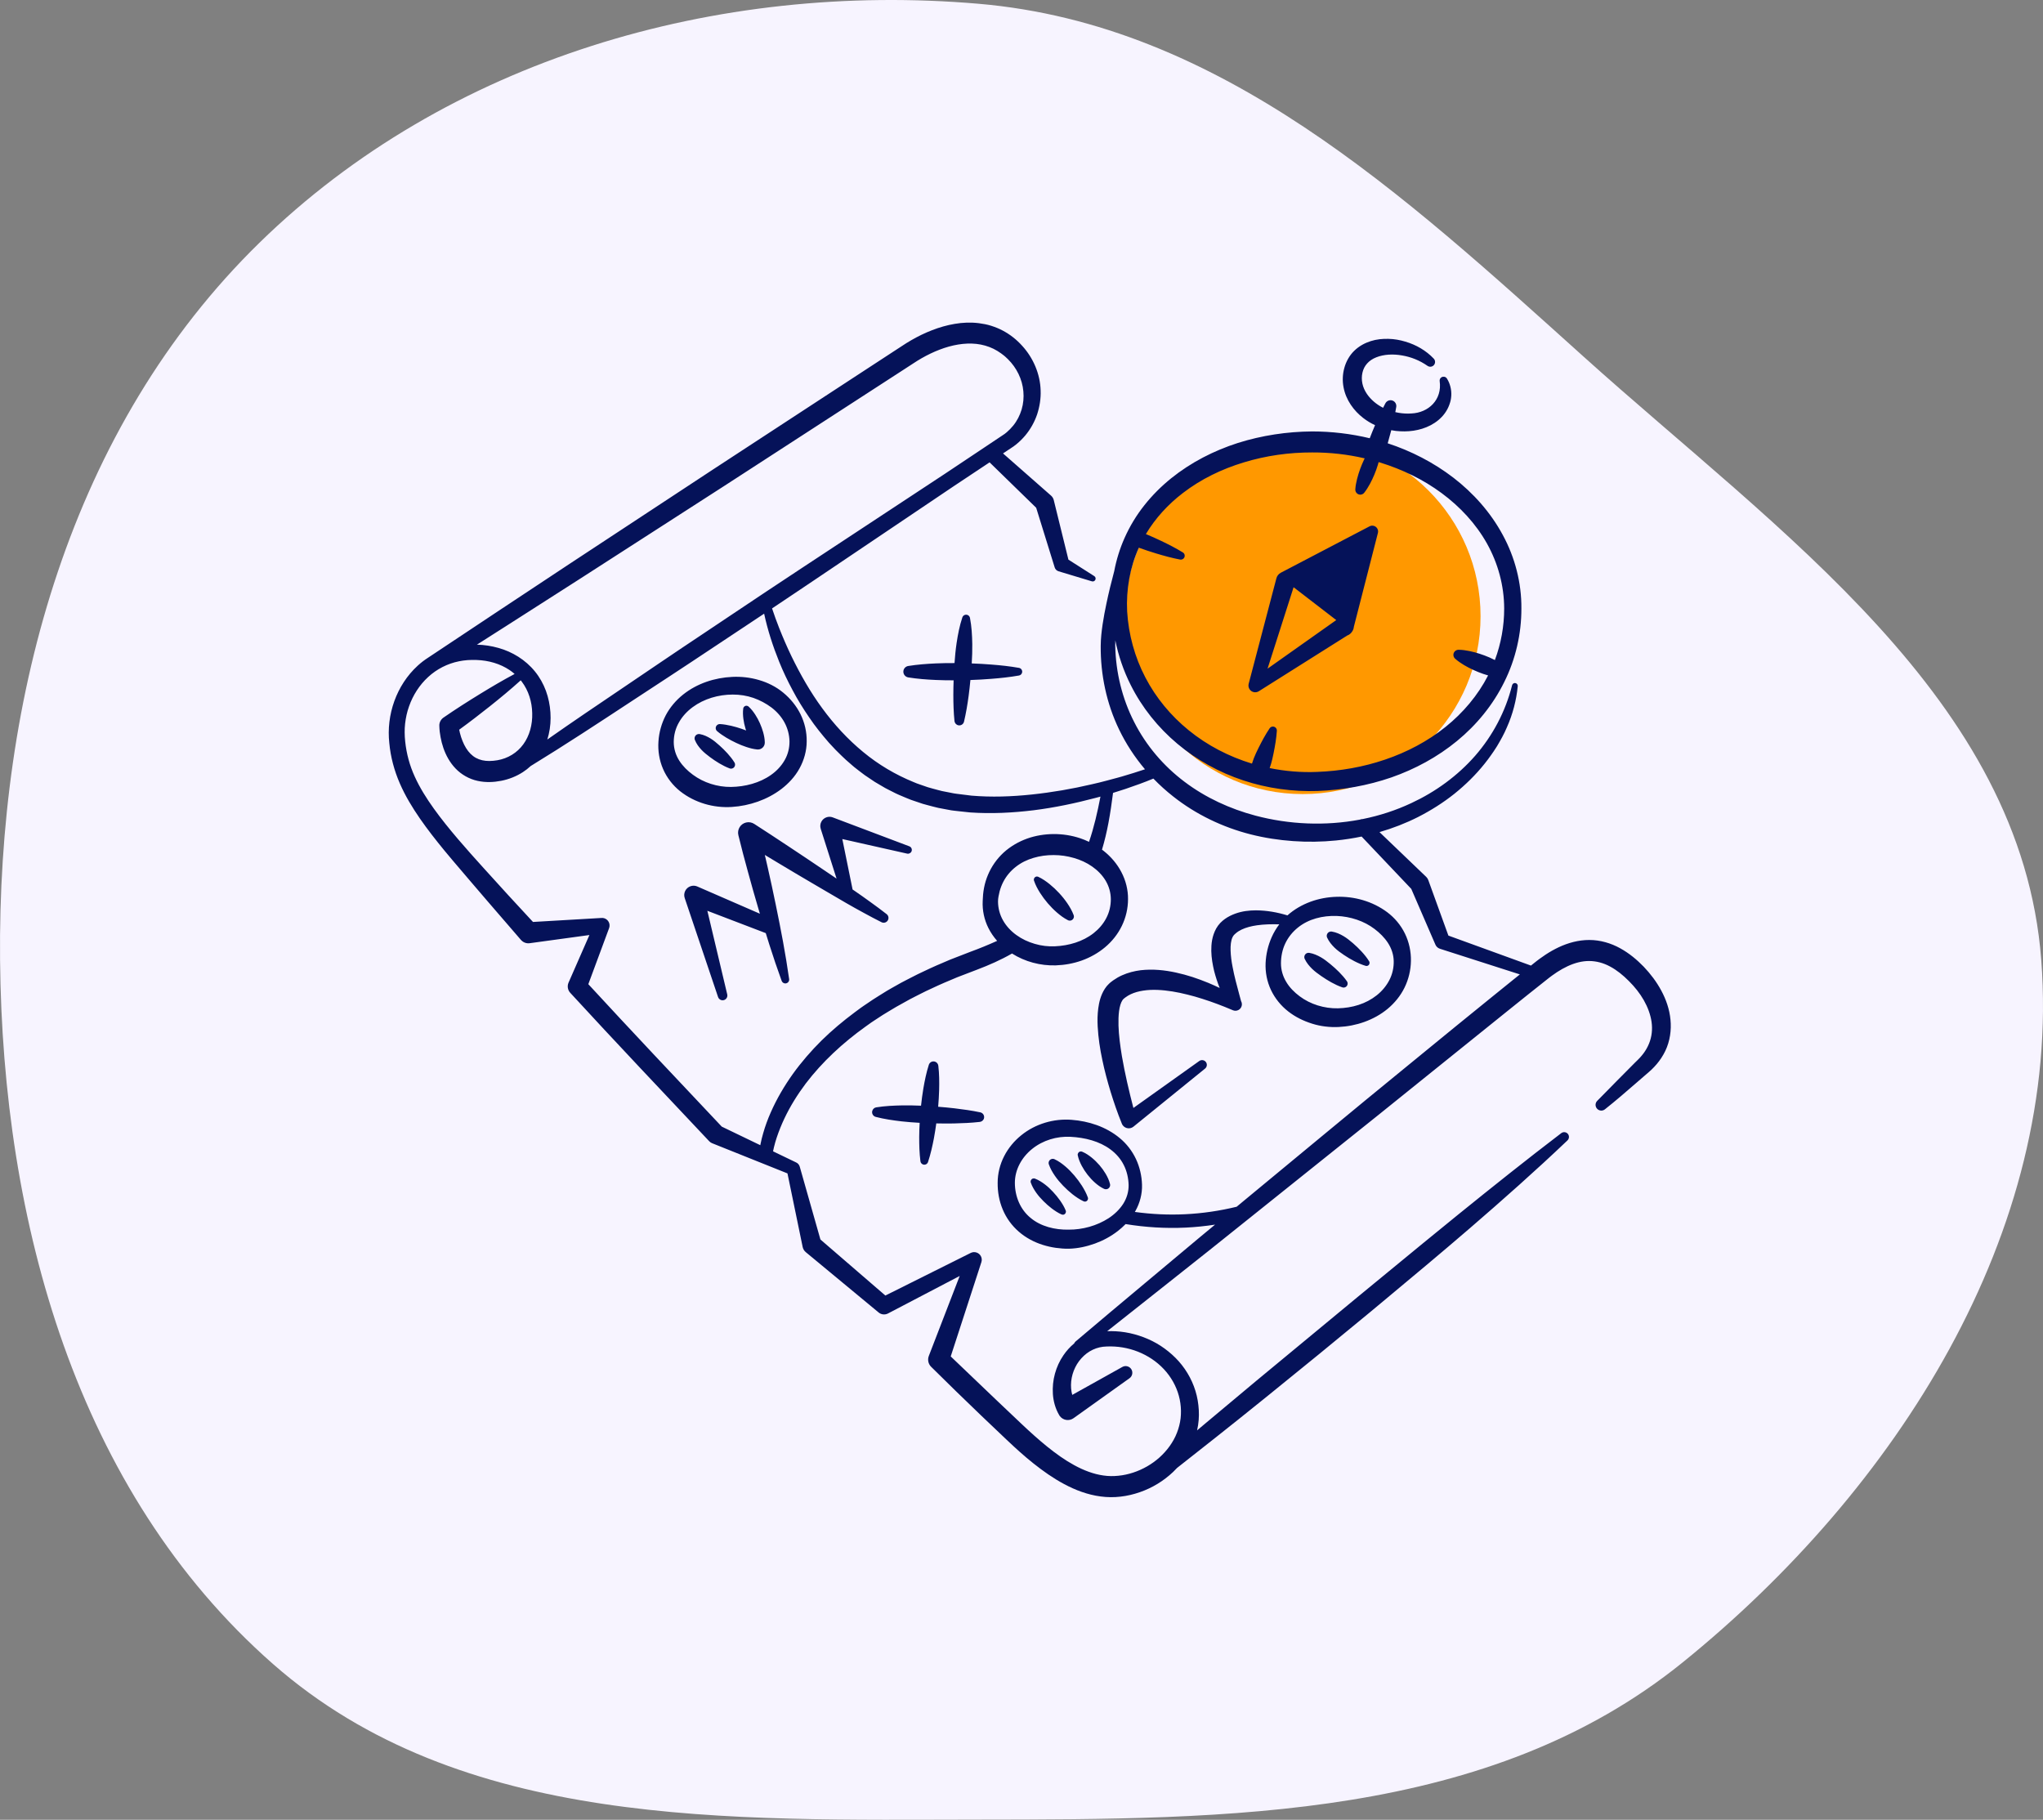 <svg width="247" height="220" viewBox="0 0 247 220" fill="none" xmlns="http://www.w3.org/2000/svg">
<rect x="0" y="0" width="247" height="220" fill="#808080" stroke="none"/>
<path fill-rule="evenodd" clip-rule="evenodd" d="M118.317 0.456C147.566 2.972 169.655 23.498 191.453 43.114C215.05 64.348 244.39 84.456 246.79 116.065C249.29 148.988 229.15 180.176 203.439 200.972C179.961 219.962 148.544 219.945 118.317 219.979C88.039 220.013 55.725 221.122 33.002 201.164C9.213 180.269 0.307 147.68 0.008 116.065C-0.295 84.119 8.494 51.699 31.373 29.342C54.057 7.176 86.679 -2.266 118.317 0.456Z" fill="#F7F4FF"/>
<circle cx="157.5" cy="74.5" r="21.5" fill="#FF9800"/>
<path fill-rule="evenodd" clip-rule="evenodd" d="M135.794 145.539C135.353 146.222 134.739 146.811 134.031 147.275C132.608 148.193 130.868 148.669 129.207 148.657C127.532 148.694 125.817 148.26 124.607 147.242C123.373 146.245 122.705 144.671 122.698 143.007C122.698 142.22 122.897 141.438 123.269 140.732C123.636 140.023 124.168 139.393 124.805 138.883C126.083 137.86 127.763 137.346 129.429 137.434C131.167 137.524 132.92 137.962 134.265 138.966C134.933 139.465 135.492 140.097 135.862 140.84C136.238 141.572 136.43 142.43 136.451 143.261C136.464 144.064 136.231 144.851 135.794 145.539ZM171.825 127.493L171.825 127.494C171.298 127.925 170.771 128.356 170.244 128.787L165.191 132.925L160.154 137.084L150.087 145.411L149.511 145.889C147.47 146.384 145.385 146.695 143.287 146.794C141.257 146.893 139.218 146.794 137.204 146.517L137.213 146.501L137.219 146.492C137.236 146.462 137.254 146.434 137.271 146.404C137.809 145.451 138.107 144.329 138.07 143.223C138.052 142.674 137.987 142.166 137.864 141.64C137.742 141.123 137.571 140.609 137.34 140.121C136.88 139.145 136.201 138.263 135.369 137.581C134.542 136.893 133.592 136.378 132.606 136.02C131.614 135.663 130.591 135.459 129.556 135.379C127.412 135.21 125.182 135.861 123.481 137.239C122.629 137.922 121.908 138.785 121.402 139.775C120.894 140.763 120.614 141.885 120.618 143.006C120.607 144.082 120.794 145.185 121.228 146.212C121.654 147.242 122.333 148.181 123.183 148.91C124.029 149.644 125.032 150.173 126.069 150.498C126.587 150.662 127.116 150.78 127.645 150.856C128.174 150.929 128.703 150.973 129.249 150.962C130.328 150.934 131.379 150.696 132.372 150.341C133.368 149.981 134.308 149.473 135.15 148.82C135.478 148.564 135.793 148.285 136.087 147.984C138.489 148.377 140.932 148.527 143.364 148.409C144.549 148.353 145.73 148.23 146.903 148.05L145.057 149.579L140.048 153.771C139.532 154.203 139.016 154.634 138.5 155.066L138.499 155.067L138.498 155.067L138.497 155.068L138.497 155.069L138.496 155.069L138.495 155.07L138.494 155.07L138.494 155.071L138.493 155.072L138.492 155.072L138.492 155.073L138.491 155.074L138.49 155.074C135.67 157.434 132.849 159.794 130.045 162.174C129.966 162.241 129.908 162.324 129.867 162.414C129.365 162.83 128.927 163.315 128.565 163.852C128.103 164.523 127.76 165.278 127.543 166.069C127.324 166.863 127.24 167.694 127.294 168.534C127.352 169.379 127.583 170.279 128.059 171.082C128.065 171.095 128.073 171.107 128.081 171.119L128.094 171.139L128.113 171.168L128.113 171.168L128.114 171.169L128.116 171.172C128.502 171.712 129.253 171.837 129.794 171.451L129.796 171.449L136.561 166.619C136.892 166.383 137 165.931 136.797 165.566C136.58 165.176 136.085 165.038 135.695 165.255L129.636 168.635C129.604 168.52 129.575 168.403 129.553 168.28C129.452 167.722 129.463 167.129 129.574 166.556C129.685 165.982 129.907 165.423 130.209 164.918C130.519 164.417 130.921 163.971 131.383 163.619C131.848 163.267 132.381 163.018 132.936 162.889C133.218 162.824 133.479 162.792 133.816 162.783C134.137 162.767 134.459 162.774 134.778 162.792C136.055 162.868 137.317 163.217 138.444 163.808C139.574 164.399 140.568 165.232 141.307 166.24C142.049 167.247 142.538 168.417 142.707 169.635C142.795 170.245 142.804 170.861 142.737 171.463C142.666 172.065 142.513 172.656 142.291 173.222C141.85 174.355 141.102 175.366 140.189 176.192C139.269 177.016 138.169 177.646 137 178.029C136.416 178.22 135.815 178.352 135.207 178.41C134.602 178.472 134.013 178.468 133.412 178.38C132.213 178.216 131.023 177.757 129.886 177.138C128.747 176.52 127.656 175.737 126.605 174.888C125.554 174.036 124.535 173.118 123.525 172.162L120.468 169.264L114.943 163.985L118.643 152.607L118.652 152.58C118.724 152.353 118.71 152.102 118.595 151.876C118.361 151.423 117.807 151.243 117.352 151.476L107.041 156.623L99.189 149.847L96.698 141.072L96.686 141.031C96.621 140.812 96.464 140.622 96.238 140.525L93.462 139.188C93.496 139.022 93.53 138.855 93.572 138.688C93.666 138.293 93.782 137.901 93.909 137.513C94.17 136.738 94.477 135.972 94.831 135.226C95.536 133.733 96.418 132.321 97.414 130.994C99.431 128.349 101.915 126.064 104.639 124.114C104.755 124.033 104.87 123.95 104.984 123.867L104.985 123.867L104.985 123.867L104.985 123.867C105.21 123.704 105.434 123.542 105.67 123.394L106.723 122.706C106.94 122.567 107.162 122.436 107.383 122.304L107.384 122.304L107.384 122.304L107.384 122.303L107.384 122.303L107.384 122.303L107.385 122.303L107.385 122.303C107.524 122.22 107.664 122.137 107.802 122.053L108.343 121.73C108.444 121.671 108.546 121.615 108.649 121.559C108.7 121.531 108.75 121.504 108.801 121.476C108.832 121.458 108.864 121.441 108.895 121.423L109.999 120.809C110.253 120.673 110.511 120.543 110.767 120.413L110.768 120.413L110.768 120.413C110.887 120.353 111.006 120.293 111.125 120.232C111.659 119.949 112.209 119.696 112.759 119.443L112.759 119.442L112.759 119.442L112.759 119.442L112.76 119.442L112.76 119.442L112.76 119.442L112.761 119.442L112.761 119.441L112.761 119.441L112.761 119.441L112.762 119.441L112.762 119.441L112.762 119.441C112.978 119.341 113.194 119.242 113.41 119.14C113.904 118.913 114.406 118.703 114.909 118.493L114.909 118.492C115.187 118.376 115.465 118.26 115.741 118.141L118.121 117.229C119.567 116.681 120.999 116.053 122.354 115.275C123.923 116.269 125.779 116.761 127.636 116.708C128.703 116.671 129.761 116.484 130.778 116.124C131.792 115.761 132.756 115.226 133.597 114.522C134.438 113.82 135.147 112.936 135.633 111.93C136.122 110.929 136.379 109.807 136.379 108.702C136.393 107.575 136.104 106.435 135.577 105.436C135.059 104.434 134.316 103.573 133.456 102.888C133.383 102.83 133.307 102.774 133.232 102.719C133.554 101.651 133.806 100.571 134.01 99.493C134.24 98.278 134.412 97.064 134.568 95.856C134.945 95.74 135.32 95.619 135.695 95.498L135.695 95.498C135.826 95.455 135.957 95.413 136.088 95.371C137.217 94.989 138.328 94.591 139.445 94.127C140.193 94.902 140.994 95.625 141.841 96.289C144.59 98.463 147.816 100.008 151.192 100.868C152.88 101.298 154.607 101.561 156.335 101.683C158.063 101.806 159.798 101.782 161.524 101.609C162.562 101.505 163.596 101.346 164.619 101.134L170.624 107.461L173.527 114.166L173.548 114.213C173.647 114.437 173.837 114.619 174.089 114.7L183.753 117.8C183.473 118.025 183.193 118.251 182.913 118.475L180.371 120.53C177.512 122.839 174.669 125.166 171.825 127.493L171.825 127.493ZM122.876 113.036C122.213 112.558 121.652 111.956 121.264 111.263C120.873 110.574 120.666 109.793 120.661 108.99C120.654 108.799 120.686 108.594 120.717 108.396L120.721 108.374C120.756 108.169 120.8 107.965 120.853 107.765C120.961 107.366 121.107 106.982 121.291 106.622C121.661 105.9 122.188 105.279 122.817 104.792C123.443 104.298 124.175 103.938 124.954 103.712C125.732 103.479 126.557 103.368 127.391 103.373C128.219 103.373 129.043 103.493 129.833 103.723C130.624 103.95 131.384 104.294 132.045 104.76C132.708 105.224 133.278 105.805 133.678 106.479C134.078 107.155 134.293 107.919 134.3 108.702C134.302 109.505 134.119 110.292 133.748 110.996C133.383 111.702 132.846 112.32 132.207 112.821C130.919 113.828 129.235 114.329 127.551 114.402C126.728 114.442 125.892 114.342 125.097 114.105C124.3 113.874 123.537 113.519 122.876 113.036ZM78.997 127.431C76.362 124.622 73.731 121.81 71.129 118.982L73.627 112.242L73.644 112.198C73.69 112.069 73.709 111.926 73.692 111.78C73.635 111.28 73.182 110.92 72.68 110.978L64.439 111.459C62.427 109.307 60.446 107.127 58.471 104.944C57.413 103.775 56.361 102.602 55.351 101.418C54.342 100.23 53.362 99.025 52.466 97.778C51.571 96.532 50.758 95.244 50.146 93.892C49.526 92.539 49.143 91.118 48.988 89.641C48.953 89.264 48.921 88.914 48.924 88.556C48.916 88.198 48.94 87.841 48.977 87.485C49.06 86.774 49.21 86.068 49.453 85.394C49.926 84.042 50.721 82.802 51.765 81.847C52.805 80.887 54.097 80.227 55.485 79.948C55.591 79.922 55.698 79.906 55.804 79.891C55.873 79.88 55.942 79.87 56.01 79.858C56.188 79.837 56.364 79.818 56.541 79.802C56.904 79.784 57.265 79.77 57.625 79.788C58.346 79.814 59.055 79.924 59.73 80.128C60.404 80.33 61.042 80.626 61.613 81.009C61.828 81.148 62.026 81.31 62.217 81.478C60.817 82.222 59.457 83.025 58.113 83.848C56.587 84.785 55.076 85.743 53.607 86.76C53.3 86.978 53.099 87.344 53.115 87.746V87.75C53.119 87.908 53.124 88.002 53.133 88.122C53.14 88.235 53.152 88.348 53.163 88.459C53.191 88.681 53.223 88.902 53.265 89.121C53.346 89.56 53.457 89.999 53.607 90.432C53.907 91.295 54.365 92.161 55.069 92.899C55.767 93.638 56.736 94.187 57.731 94.4C58.226 94.51 58.725 94.554 59.203 94.545C59.686 94.538 60.139 94.481 60.601 94.393C61.518 94.215 62.419 93.862 63.221 93.343C63.556 93.126 63.869 92.879 64.16 92.609C68.311 90.067 72.376 87.394 76.442 84.721C77.925 83.746 79.409 82.77 80.897 81.801C82.754 80.587 84.601 79.359 86.448 78.13L86.449 78.13C87.476 77.447 88.503 76.764 89.531 76.084L92.385 74.189C92.812 76.179 93.436 78.104 94.198 79.991C94.674 81.173 95.226 82.327 95.832 83.455C96.428 84.589 97.109 85.678 97.838 86.74C98.556 87.806 99.367 88.812 100.217 89.788C100.268 89.843 100.319 89.897 100.369 89.951L100.51 90.103L100.51 90.103L100.51 90.103L100.51 90.103L100.51 90.103L100.51 90.103L100.51 90.103L100.51 90.103L100.51 90.103L100.51 90.103L100.51 90.103L100.51 90.103L100.51 90.103L100.51 90.103C100.853 90.474 101.196 90.844 101.566 91.189C101.648 91.267 101.728 91.346 101.808 91.424L101.808 91.424C101.96 91.573 102.111 91.722 102.271 91.861L103.006 92.503C103.193 92.673 103.395 92.829 103.596 92.984C103.653 93.028 103.709 93.072 103.766 93.116C103.834 93.168 103.901 93.22 103.968 93.272L103.968 93.273L103.969 93.273C104.159 93.42 104.349 93.567 104.545 93.707L105.356 94.254L105.763 94.527L106.185 94.776L107.031 95.272C107.208 95.368 107.388 95.458 107.569 95.548C107.681 95.604 107.793 95.66 107.904 95.717C108.396 95.981 108.912 96.194 109.427 96.407C109.516 96.444 109.606 96.481 109.695 96.518C109.972 96.643 110.26 96.739 110.548 96.835L110.615 96.857L111.544 97.172C111.748 97.235 111.955 97.288 112.162 97.342C112.271 97.37 112.38 97.398 112.488 97.428C112.604 97.456 112.72 97.488 112.836 97.519C113.036 97.573 113.236 97.627 113.438 97.668L114.399 97.85C114.498 97.867 114.596 97.886 114.695 97.905C114.917 97.949 115.139 97.992 115.363 98.009C115.524 98.027 115.685 98.045 115.846 98.064C116.33 98.118 116.813 98.173 117.296 98.219C119.877 98.397 122.447 98.263 124.979 97.954C127.511 97.635 130.002 97.111 132.451 96.463L133.046 96.305C132.686 98.178 132.267 100.02 131.663 101.774C131.313 101.607 130.954 101.46 130.587 101.337C129.554 100.993 128.468 100.829 127.384 100.832C126.308 100.841 125.219 101.012 124.182 101.379C123.149 101.753 122.167 102.316 121.342 103.068C120.52 103.823 119.868 104.758 119.443 105.773C119.228 106.281 119.071 106.807 118.97 107.338C118.918 107.606 118.882 107.871 118.856 108.139C118.841 108.3 118.833 108.461 118.825 108.624L118.825 108.624C118.82 108.731 118.815 108.839 118.808 108.949C118.754 110.052 118.995 111.19 119.496 112.187C119.78 112.756 120.14 113.276 120.553 113.746C119.493 114.222 118.417 114.668 117.318 115.067C116.513 115.372 115.688 115.695 114.878 116.013C114.589 116.139 114.299 116.262 114.009 116.385L114.007 116.386L114.006 116.387L114.006 116.387C113.491 116.605 112.975 116.824 112.468 117.061C112.253 117.164 112.038 117.264 111.823 117.365L111.821 117.366L111.821 117.366L111.821 117.366C111.242 117.637 110.665 117.908 110.099 118.211C109.946 118.291 109.792 118.37 109.638 118.449L109.636 118.45L109.636 118.45L109.636 118.45L109.636 118.45L109.636 118.45L109.636 118.45L109.636 118.45L109.636 118.45L109.635 118.45L109.635 118.45L109.635 118.45L109.635 118.45C109.4 118.571 109.164 118.692 108.93 118.818L107.779 119.466C107.394 119.678 107.019 119.909 106.648 120.145C106.515 120.228 106.381 120.311 106.248 120.393L106.247 120.394L106.247 120.394C106.007 120.542 105.765 120.691 105.529 120.849L104.434 121.589C104.193 121.748 103.961 121.921 103.729 122.094L103.729 122.094L103.729 122.094L103.729 122.094L103.729 122.094L103.729 122.094L103.729 122.094L103.729 122.094L103.729 122.094L103.729 122.094L103.729 122.094L103.729 122.094L103.729 122.094L103.728 122.094C103.607 122.185 103.485 122.276 103.362 122.365C101.946 123.419 100.584 124.555 99.318 125.799C98.059 127.05 96.89 128.397 95.85 129.842C94.817 131.294 93.907 132.84 93.186 134.479C92.821 135.296 92.514 136.141 92.267 137.009C92.142 137.442 92.031 137.881 91.943 138.329C91.939 138.349 91.936 138.37 91.932 138.391L91.931 138.395C91.928 138.412 91.926 138.43 91.922 138.447L87.26 136.201L78.997 127.431ZM62.954 82.247C62.97 82.267 62.987 82.287 63.004 82.307L63.004 82.307C63.032 82.341 63.06 82.375 63.086 82.41C63.902 83.493 64.32 84.841 64.346 86.223C64.385 87.605 64.02 88.953 63.269 89.981C62.523 91.01 61.402 91.693 60.134 91.91C59.819 91.965 59.484 91.995 59.177 92C58.867 92.004 58.574 91.972 58.299 91.91C57.749 91.783 57.285 91.529 56.887 91.13C56.488 90.733 56.162 90.188 55.917 89.577C55.794 89.269 55.688 88.949 55.605 88.616C55.572 88.484 55.544 88.35 55.518 88.216C56.77 87.308 57.996 86.362 59.209 85.399C60.483 84.385 61.74 83.347 62.954 82.247ZM61.467 75.509L70.187 69.931L87.597 58.724L104.972 47.463L109.316 44.648L110.4 43.944C110.746 43.711 111.081 43.508 111.433 43.304C112.13 42.907 112.853 42.557 113.59 42.275C115.062 41.707 116.613 41.419 118.055 41.576C118.773 41.657 119.464 41.853 120.104 42.162C120.423 42.321 120.732 42.504 121.026 42.718C121.124 42.782 121.216 42.857 121.308 42.932L121.309 42.932L121.309 42.932C121.359 42.973 121.409 43.014 121.46 43.053C121.5 43.089 121.54 43.125 121.581 43.161L121.581 43.161L121.581 43.161L121.581 43.161L121.581 43.161C121.678 43.246 121.775 43.333 121.864 43.427C122.907 44.459 123.597 45.841 123.725 47.313C123.794 48.047 123.725 48.795 123.516 49.506C123.302 50.212 122.962 50.886 122.491 51.461C122.257 51.749 121.996 52.015 121.712 52.259L121.506 52.423L121.455 52.465L121.388 52.508L121.254 52.599L120.716 52.958L118.565 54.394L114.26 57.265L96.975 68.65L92.662 71.505L88.36 74.378C87.283 75.101 86.204 75.821 85.125 76.541C83.335 77.735 81.545 78.929 79.764 80.139C78.286 81.146 76.804 82.146 75.322 83.146L75.322 83.147L75.321 83.147L75.321 83.147L75.321 83.147L75.321 83.147L75.32 83.147L75.32 83.148L75.319 83.148L75.318 83.149L75.317 83.15L75.316 83.15L75.315 83.151L75.314 83.151C72.254 85.217 69.194 87.282 66.171 89.404C66.233 89.206 66.289 89.007 66.335 88.807C66.546 87.917 66.606 87.009 66.546 86.125C66.488 85.242 66.31 84.358 66.001 83.513C65.689 82.671 65.243 81.872 64.672 81.173C63.533 79.767 61.934 78.793 60.252 78.329C59.411 78.092 58.547 77.96 57.69 77.937C57.684 77.937 57.679 77.937 57.674 77.937H57.674L57.665 77.937L57.659 77.937L61.467 75.509ZM143.01 59.605C145.194 57.923 147.73 56.697 150.392 55.896C153.054 55.084 155.85 54.691 158.645 54.698C160.781 54.689 162.917 54.929 164.993 55.414C164.978 55.445 164.962 55.475 164.946 55.506L164.928 55.543C164.748 55.919 164.586 56.304 164.443 56.697C164.299 57.087 164.177 57.486 164.073 57.895C163.974 58.303 163.886 58.719 163.858 59.155C163.846 59.344 163.923 59.54 164.082 59.667C164.341 59.877 164.722 59.836 164.932 59.575C165.205 59.233 165.422 58.871 165.626 58.502C165.827 58.132 166.004 57.754 166.164 57.369C166.324 56.983 166.467 56.591 166.587 56.189C166.618 56.082 166.648 55.974 166.677 55.866C166.709 55.876 166.741 55.885 166.773 55.894C166.807 55.903 166.842 55.913 166.876 55.924C169.531 56.743 172.07 57.968 174.295 59.616C176.517 61.257 178.438 63.318 179.777 65.712C181.115 68.103 181.848 70.814 181.857 73.556C181.859 75.688 181.476 77.807 180.733 79.796C180.52 79.684 180.303 79.583 180.085 79.486C179.694 79.317 179.295 79.169 178.89 79.037C178.484 78.906 178.072 78.793 177.65 78.708C177.227 78.622 176.797 78.557 176.342 78.553C176.171 78.553 175.997 78.622 175.875 78.758C175.646 79.012 175.667 79.4 175.921 79.628C176.261 79.931 176.621 80.173 176.991 80.397C177.361 80.618 177.74 80.812 178.128 80.99C178.516 81.168 178.909 81.329 179.311 81.468C179.509 81.534 179.709 81.598 179.913 81.654C178.681 84.058 176.893 86.171 174.775 87.874C172.615 89.615 170.113 90.928 167.47 91.826C164.828 92.73 162.031 93.218 159.232 93.319C157.313 93.402 155.385 93.24 153.503 92.856C153.561 92.692 153.615 92.527 153.666 92.361C153.777 91.996 153.857 91.618 153.938 91.24L153.938 91.24L153.978 91.05C154.158 90.166 154.311 89.271 154.373 88.348C154.385 88.184 154.309 88.018 154.163 87.919C153.944 87.771 153.648 87.829 153.5 88.048C152.983 88.816 152.555 89.617 152.153 90.425L152.143 90.446C151.947 90.845 151.753 91.242 151.594 91.653C151.512 91.872 151.433 92.092 151.364 92.316C148.586 91.472 145.967 90.12 143.715 88.285C141.562 86.538 139.755 84.362 138.475 81.902C137.19 79.444 136.444 76.709 136.273 73.925C136.14 71.266 136.611 68.605 137.686 66.213C138.38 66.47 139.086 66.697 139.794 66.914C140.739 67.198 141.691 67.461 142.675 67.648C142.86 67.683 143.059 67.604 143.163 67.433C143.299 67.212 143.23 66.923 143.008 66.787C142.155 66.263 141.273 65.815 140.383 65.389C139.774 65.1 139.161 64.822 138.539 64.565C139.682 62.646 141.226 60.969 143.01 59.605ZM201.963 123.283C201.845 122.014 201.425 120.823 200.85 119.757C200.274 118.686 199.544 117.728 198.726 116.869C197.906 116.025 196.975 115.24 195.868 114.633C194.771 114.026 193.465 113.636 192.148 113.638C190.829 113.636 189.565 113.994 188.458 114.513C187.902 114.774 187.377 115.074 186.88 115.399C186.631 115.561 186.39 115.732 186.152 115.905L185.803 116.168L185.48 116.424C185.404 116.484 185.329 116.544 185.254 116.604L185.253 116.605C185.199 116.647 185.146 116.69 185.092 116.733L175.111 113.106L172.68 106.392C172.629 106.253 172.544 106.117 172.43 106.009L172.425 106.004L166.782 100.597C168.393 100.13 169.961 99.523 171.458 98.766C172.999 97.977 174.471 97.052 175.824 95.974C177.174 94.891 178.417 93.675 179.494 92.322L179.526 92.282C179.783 91.954 180.037 91.63 180.272 91.286C180.49 90.991 180.687 90.682 180.885 90.374L180.991 90.209C181.434 89.468 181.855 88.713 182.19 87.917C182.892 86.343 183.331 84.653 183.498 82.955C183.514 82.786 183.405 82.625 183.236 82.583C183.052 82.535 182.862 82.648 182.816 82.835L182.814 82.839C182.019 86.019 180.469 88.935 178.35 91.367C176.224 93.793 173.56 95.727 170.642 97.084C168.764 97.968 166.782 98.609 164.751 99.019C164.635 99.02 164.519 99.042 164.409 99.087C160.233 99.874 155.865 99.686 151.788 98.607C148.701 97.785 145.755 96.435 143.216 94.517C140.674 92.609 138.562 90.13 137.123 87.291C135.672 84.46 134.896 81.282 134.833 78.066C134.831 77.852 134.834 77.635 134.841 77.417C135.22 79.28 135.84 81.098 136.698 82.802C138.063 85.535 140.016 87.965 142.354 89.925C144.695 91.886 147.412 93.384 150.307 94.344C153.204 95.307 156.27 95.727 159.313 95.625C162.335 95.508 165.344 94.977 168.216 93.987C171.081 92.987 173.8 91.515 176.162 89.574C178.523 87.638 180.508 85.212 181.866 82.451C183.239 79.703 183.946 76.622 183.937 73.557C183.962 70.471 183.16 67.376 181.682 64.667C180.217 61.948 178.13 59.606 175.706 57.743C173.32 55.913 170.618 54.524 167.774 53.592C167.913 53.12 168.039 52.646 168.163 52.169L168.181 52.094L168.203 52.008C168.389 52.043 168.577 52.073 168.766 52.098C169.466 52.174 170.178 52.174 170.887 52.07C171.596 51.964 172.303 51.756 172.962 51.41C173.618 51.066 174.23 50.582 174.681 49.958C174.905 49.647 175.09 49.308 175.219 48.952C175.23 48.919 175.241 48.887 175.252 48.854C175.302 48.709 175.351 48.565 175.383 48.41C175.422 48.221 175.448 48.031 175.459 47.842C175.503 47.083 175.302 46.342 174.93 45.756C174.836 45.605 174.655 45.516 174.461 45.546C174.202 45.583 174.022 45.82 174.059 46.079V46.083C174.371 48.311 172.728 49.896 170.637 49.986C170.124 50.023 169.598 49.993 169.078 49.903C168.949 49.881 168.821 49.854 168.694 49.824C168.734 49.616 168.773 49.408 168.807 49.197C168.853 48.91 168.717 48.613 168.449 48.467C168.107 48.285 167.682 48.412 167.497 48.754C167.4 48.935 167.308 49.117 167.217 49.3C166.422 48.901 165.738 48.317 165.265 47.63C164.999 47.235 164.803 46.806 164.713 46.367C164.623 45.929 164.621 45.483 164.722 45.047C164.819 44.62 165.009 44.251 165.291 43.939C165.568 43.625 165.952 43.369 166.402 43.194C167.306 42.836 168.422 42.778 169.503 42.97C170.593 43.15 171.649 43.575 172.578 44.223L172.59 44.23C172.812 44.385 173.116 44.369 173.32 44.177C173.553 43.958 173.562 43.591 173.343 43.358C172.421 42.384 171.208 41.68 169.905 41.301C169.255 41.103 168.569 40.98 167.867 40.965C167.165 40.946 166.439 41.011 165.725 41.239C165.016 41.463 164.306 41.841 163.727 42.409C163.147 42.972 162.733 43.722 162.529 44.484C162.319 45.236 162.285 46.051 162.435 46.817C162.578 47.586 162.89 48.306 163.308 48.929C163.727 49.557 164.244 50.095 164.824 50.54C165.266 50.883 165.745 51.171 166.246 51.401L166.23 51.439L166.229 51.44L166.229 51.441C166.22 51.462 166.21 51.483 166.201 51.505C166.005 51.971 165.808 52.437 165.63 52.908L165.602 52.981C163.322 52.435 160.978 52.158 158.634 52.158C155.6 52.181 152.564 52.636 149.658 53.552C146.758 54.482 143.992 55.895 141.596 57.822C140.402 58.786 139.304 59.88 138.348 61.09C137.391 62.296 136.585 63.631 135.959 65.04C135.387 66.324 134.971 67.675 134.711 69.048C134.362 70.344 134.046 71.643 133.768 72.962C133.595 73.79 133.433 74.621 133.308 75.47C133.183 76.315 133.084 77.185 133.077 78.078C133.047 81.537 133.775 85.039 135.298 88.192C136.128 89.92 137.189 91.537 138.429 93.002C137.507 93.313 136.561 93.605 135.621 93.88C135.463 93.924 135.306 93.968 135.148 94.012L135.148 94.012L135.147 94.012L135.146 94.012L135.146 94.012L135.146 94.012L135.146 94.012L135.146 94.012L135.146 94.012L135.146 94.013L135.145 94.013L135.145 94.013L135.145 94.013L135.145 94.013L135.145 94.013L135.145 94.013C134.708 94.135 134.271 94.257 133.83 94.365L132.934 94.596L132.033 94.808C129.63 95.374 127.197 95.791 124.757 96.05C122.32 96.308 119.868 96.394 117.456 96.188L115.663 95.965C115.448 95.943 115.239 95.9 115.029 95.858L115.029 95.857C114.945 95.84 114.862 95.823 114.778 95.808L113.895 95.635C113.708 95.596 113.523 95.545 113.339 95.493L113.339 95.493L113.339 95.493L113.339 95.493L113.339 95.493L113.339 95.493C113.235 95.464 113.131 95.435 113.026 95.408C112.924 95.38 112.821 95.352 112.718 95.325C112.532 95.276 112.346 95.226 112.163 95.168L111.317 94.875L111.19 94.831C110.948 94.748 110.708 94.665 110.478 94.559C108.267 93.659 106.19 92.433 104.343 90.899C102.49 89.373 100.843 87.585 99.41 85.625C97.971 83.668 96.761 81.537 95.688 79.334C95.157 78.228 94.667 77.099 94.214 75.955C93.903 75.165 93.609 74.359 93.342 73.554L93.844 73.22L98.145 70.337L115.319 58.77L119.63 55.904L119.642 55.896L125.275 61.386L127.474 68.473L127.516 68.609C127.583 68.819 127.749 68.994 127.978 69.064L132.012 70.28C132.158 70.324 132.322 70.266 132.407 70.132C132.511 69.97 132.465 69.753 132.301 69.65L129.172 67.656L127.4 60.455C127.349 60.254 127.241 60.067 127.075 59.919L127.072 59.917L121.266 54.816L121.786 54.471L122.324 54.112L122.458 54.023L122.525 53.979L122.601 53.921L122.904 53.688C123.281 53.376 123.632 53.03 123.948 52.656C124.579 51.904 125.069 51.034 125.388 50.101C125.693 49.169 125.854 48.179 125.813 47.191C125.755 45.211 124.921 43.268 123.583 41.807C122.925 41.075 122.135 40.441 121.236 39.967C120.79 39.725 120.316 39.541 119.833 39.384C119.351 39.229 118.854 39.137 118.357 39.072C117.363 38.947 116.37 38.991 115.423 39.155C114.471 39.312 113.558 39.582 112.687 39.919C111.813 40.256 110.982 40.664 110.182 41.124C109.787 41.352 109.385 41.599 109.018 41.849L107.932 42.557L103.6 45.386L86.273 56.712L68.981 68.087L60.351 73.799L51.788 79.49C51.332 79.783 50.898 80.11 50.502 80.476C47.923 82.832 46.687 86.435 47.068 89.837C47.22 91.501 47.666 93.163 48.332 94.693C48.995 96.228 49.857 97.635 50.776 98.967C51.701 100.299 52.692 101.559 53.704 102.794C54.374 103.608 55.055 104.405 55.733 105.198C56.083 105.608 56.432 106.016 56.779 106.426C58.172 108.062 59.576 109.687 60.98 111.312L60.986 111.318L60.988 111.32C61.648 112.084 62.308 112.848 62.967 113.613L63.032 113.68C63.283 113.941 63.651 114.082 64.036 114.029L71.26 113.04L68.727 118.818C68.565 119.214 68.632 119.687 68.942 120.024L68.946 120.029C71.693 123.024 74.464 125.98 77.238 128.939L77.238 128.939L77.238 128.939L77.238 128.939L77.239 128.939L77.239 128.94L77.239 128.94L77.239 128.94L77.239 128.94L77.239 128.94L77.239 128.94L77.24 128.941L77.24 128.941L77.241 128.942L77.31 129.016L85.723 137.946L85.772 137.994C85.859 138.084 85.97 138.158 86.095 138.209L95.206 141.858L97.047 150.775C97.103 151.006 97.227 151.221 97.424 151.382L106.213 158.659L106.229 158.673C106.538 158.927 106.982 158.987 107.359 158.791L116.027 154.257L112.292 163.933C112.126 164.369 112.218 164.883 112.571 165.234L112.604 165.267C114.605 167.249 116.622 169.216 118.657 171.163L121.721 174.076C122.754 175.055 123.821 176.028 124.965 176.935C126.109 177.843 127.319 178.703 128.659 179.419C129.995 180.132 131.474 180.707 133.073 180.914C133.865 181.023 134.695 181.028 135.487 180.933C136.28 180.843 137.058 180.658 137.805 180.397C139.302 179.883 140.674 179.043 141.823 177.958C141.99 177.799 142.151 177.634 142.308 177.465C143.834 176.271 145.352 175.068 146.871 173.866L146.879 173.86L147.16 173.638C148.942 172.233 150.71 170.809 152.478 169.386L153.343 168.689L159.489 163.695L165.605 158.664C166.116 158.238 166.627 157.812 167.138 157.387L167.139 157.386C170.684 154.434 174.231 151.481 177.726 148.467C181.723 145.015 185.681 141.516 189.51 137.867C189.718 137.666 189.75 137.334 189.57 137.099C189.376 136.845 189.013 136.796 188.759 136.99C184.556 140.194 180.434 143.485 176.333 146.803C173.515 149.086 170.715 151.39 167.915 153.694L167.914 153.695L167.908 153.699C166.636 154.745 165.365 155.791 164.092 156.836L151.896 166.926L145.824 172.004C145.593 172.199 145.361 172.393 145.129 172.588L144.729 172.925C144.821 172.513 144.887 172.095 144.921 171.676C144.984 170.877 144.937 170.079 144.803 169.301C144.538 167.738 143.858 166.259 142.893 165.031C142.412 164.415 141.855 163.866 141.252 163.379C140.649 162.892 140 162.467 139.309 162.123C137.929 161.438 136.418 161.025 134.886 160.942C134.545 160.925 134.201 160.922 133.857 160.935C136.297 159.01 138.734 157.079 141.169 155.147L146.286 151.089L151.386 147.009L161.582 138.846L166.682 134.765L171.767 130.669L181.94 122.48L184.484 120.438L184.849 120.146L184.849 120.146C185.576 119.564 186.303 118.982 187.024 118.418L187.34 118.169L187.643 117.943C187.846 117.795 188.049 117.65 188.257 117.518C188.671 117.251 189.096 117.01 189.526 116.81C190.387 116.408 191.275 116.175 192.139 116.18C193.003 116.186 193.856 116.41 194.667 116.851C195.478 117.283 196.242 117.906 196.942 118.612C197.643 119.309 198.262 120.087 198.738 120.922C199.212 121.758 199.549 122.651 199.676 123.549C199.803 124.446 199.706 125.344 199.366 126.17C199.198 126.586 198.971 126.983 198.694 127.355C198.555 127.542 198.403 127.719 198.243 127.895L197.991 128.151L197.693 128.442L195.388 130.765L194.246 131.929C193.867 132.319 193.488 132.706 193.11 133.081C192.862 133.325 192.834 133.722 193.056 134.001C193.294 134.301 193.731 134.352 194.031 134.114C195.322 133.094 196.547 132.029 197.768 130.97L197.768 130.97L197.768 130.97L197.768 130.97L197.768 130.97L197.768 130.969L197.769 130.969L197.769 130.969L197.769 130.969L197.769 130.969L197.769 130.969L197.771 130.967L197.773 130.966L197.773 130.966L197.773 130.965C198.192 130.601 198.611 130.238 199.031 129.877L199.334 129.616L199.674 129.309C199.893 129.095 200.108 128.873 200.309 128.633C200.711 128.155 201.064 127.62 201.34 127.041C201.896 125.88 202.088 124.543 201.963 123.283ZM87.493 120.914C87.805 120.84 87.997 120.529 87.923 120.219L85.52 110.109L92.582 112.809L92.679 113.12C92.793 113.49 92.908 113.86 93.025 114.23C93.489 115.689 93.979 117.143 94.506 118.588C94.58 118.788 94.786 118.92 95.012 118.885C95.266 118.851 95.444 118.615 95.407 118.361C95.19 116.838 94.94 115.326 94.663 113.819C94.383 112.315 94.092 110.812 93.778 109.314L93.305 107.069C93.147 106.321 92.981 105.576 92.808 104.83C92.722 104.449 92.633 104.068 92.545 103.686L92.544 103.685L92.468 103.356L92.583 103.426L92.584 103.426L92.584 103.427L92.585 103.427L92.586 103.428L92.587 103.428L92.587 103.428L92.588 103.429L92.589 103.429L92.59 103.43C93.049 103.708 93.509 103.986 93.97 104.26L94.316 104.467L94.318 104.469L94.319 104.469L94.319 104.469L94.319 104.469L94.32 104.469L94.32 104.469L94.32 104.47L94.32 104.47L94.321 104.47L94.321 104.47L94.321 104.47L94.322 104.471L94.322 104.471C95.589 105.229 96.856 105.988 98.133 106.732C98.62 107.016 99.106 107.302 99.593 107.588L99.593 107.589L99.593 107.589L99.594 107.589L99.594 107.589L99.594 107.59L99.595 107.59L99.595 107.59L99.596 107.59L99.596 107.59L99.596 107.591L99.597 107.591L99.598 107.592C100.502 108.123 101.406 108.655 102.313 109.178C103.013 109.58 103.718 109.976 104.43 110.36C105.139 110.75 105.853 111.128 106.578 111.491C106.819 111.613 107.121 111.551 107.295 111.329C107.493 111.075 107.447 110.711 107.195 110.514C106.558 110.016 105.906 109.533 105.25 109.063C104.596 108.585 103.935 108.121 103.27 107.664C103.236 107.641 103.202 107.618 103.168 107.595L103.167 107.594L103.167 107.594L103.112 107.557L103.078 107.534L101.837 101.436L109.675 103.198C109.896 103.247 110.127 103.129 110.211 102.91C110.301 102.672 110.181 102.404 109.94 102.314L100.682 98.818C100.456 98.73 100.199 98.719 99.95 98.797C99.365 98.984 99.039 99.609 99.226 100.196L99.231 100.214L101.141 106.218L100.734 105.943C100.242 105.612 99.751 105.281 99.261 104.948C98.052 104.127 96.836 103.319 95.618 102.511L95.617 102.51L95.615 102.508L95.236 102.257C93.894 101.361 92.54 100.482 91.186 99.605C90.906 99.425 90.55 99.351 90.201 99.436C89.522 99.6 89.104 100.283 89.268 100.962L89.273 100.985C89.633 102.471 90.026 103.948 90.433 105.423C90.631 106.162 90.835 106.9 91.047 107.634L91.685 109.838C91.719 109.956 91.755 110.074 91.79 110.192C91.818 110.283 91.845 110.373 91.872 110.464L84.33 107.182L84.305 107.17C84.058 107.062 83.769 107.043 83.494 107.136C82.903 107.334 82.584 107.976 82.782 108.567L86.814 120.533C86.909 120.812 87.202 120.981 87.493 120.914ZM115.846 87.68C115.596 87.62 115.423 87.41 115.397 87.17C115.291 86.113 115.259 85.063 115.259 84.013C115.259 83.423 115.272 82.835 115.293 82.247C114.58 82.249 113.867 82.238 113.154 82.205C112.038 82.157 110.922 82.074 109.806 81.894C109.422 81.832 109.164 81.472 109.224 81.091C109.275 80.788 109.515 80.562 109.806 80.514C110.922 80.334 112.038 80.253 113.154 80.202C113.903 80.168 114.653 80.158 115.402 80.162C115.459 79.353 115.534 78.547 115.654 77.742C115.811 76.703 116.007 75.667 116.349 74.64C116.433 74.391 116.703 74.255 116.955 74.338C117.121 74.393 117.239 74.536 117.271 74.7C117.475 75.764 117.53 76.816 117.549 77.867C117.561 78.648 117.531 79.427 117.483 80.205C118.272 80.234 119.061 80.275 119.85 80.341C120.966 80.428 122.082 80.544 123.198 80.742C123.452 80.788 123.623 81.031 123.577 81.287C123.542 81.485 123.385 81.633 123.198 81.665C122.082 81.864 120.966 81.979 119.85 82.067C119.007 82.137 118.165 82.181 117.322 82.21C117.261 82.852 117.193 83.494 117.107 84.135C116.966 85.176 116.795 86.212 116.55 87.246C116.476 87.56 116.16 87.754 115.846 87.68ZM118.521 134.477C117.479 134.254 116.434 134.115 115.39 133.988C114.736 133.912 114.08 133.851 113.424 133.8C113.481 133.131 113.523 132.462 113.542 131.789C113.567 130.812 113.56 129.832 113.444 128.839C113.417 128.616 113.264 128.417 113.038 128.345C112.728 128.246 112.396 128.417 112.296 128.728C111.993 129.679 111.797 130.639 111.633 131.604C111.518 132.291 111.426 132.981 111.353 133.672C110.603 133.64 109.852 133.625 109.101 133.635C108.047 133.656 106.993 133.704 105.935 133.873C105.711 133.907 105.519 134.074 105.457 134.309C105.374 134.623 105.563 134.946 105.88 135.027C106.92 135.297 107.964 135.444 109.008 135.567C109.733 135.647 110.46 135.703 111.188 135.743C111.157 136.306 111.137 136.871 111.132 137.436C111.129 138.415 111.155 139.398 111.28 140.39C111.303 140.566 111.423 140.72 111.601 140.781C111.85 140.863 112.116 140.73 112.199 140.48C112.511 139.532 112.726 138.572 112.911 137.609C113.021 137.012 113.116 136.412 113.198 135.812C113.899 135.826 114.601 135.832 115.302 135.819C116.356 135.793 117.407 135.754 118.465 135.631C118.708 135.601 118.918 135.424 118.971 135.172C119.038 134.856 118.837 134.544 118.521 134.477ZM156.399 70.995L156.395 70.997L153.247 80.839L161.539 74.974L161.545 74.957L156.399 70.995ZM162.878 76.833L152.192 83.567C151.811 83.807 151.307 83.694 151.064 83.313C150.94 83.114 150.91 82.881 150.965 82.669L154.315 69.92L154.318 69.908C154.396 69.611 154.597 69.375 154.849 69.241L165.582 63.629C165.926 63.449 166.351 63.582 166.533 63.926C166.616 64.085 166.633 64.266 166.591 64.427L163.681 75.78C163.664 75.98 163.597 76.173 163.48 76.341C163.339 76.571 163.127 76.745 162.878 76.833ZM126.675 109.199C127.017 109.598 127.384 109.972 127.784 110.32C128.186 110.666 128.611 110.99 129.115 111.246C129.233 111.306 129.376 111.318 129.51 111.269C129.769 111.174 129.9 110.888 129.806 110.632C129.609 110.104 129.337 109.642 129.041 109.204C128.741 108.765 128.413 108.356 128.054 107.971C127.699 107.586 127.315 107.223 126.901 106.888C126.483 106.554 126.044 106.242 125.527 106C125.443 105.958 125.344 105.952 125.249 105.986C125.053 106.051 124.944 106.266 125.011 106.462C125.192 107.002 125.45 107.475 125.732 107.927C126.019 108.377 126.333 108.8 126.675 109.199ZM166.443 120.33C167.085 119.822 167.614 119.189 167.977 118.481C168.344 117.773 168.52 116.976 168.501 116.173C168.483 115.389 168.224 114.638 167.803 113.992C167.383 113.346 166.821 112.79 166.189 112.31C164.915 111.342 163.266 110.796 161.595 110.733C160.75 110.708 159.906 110.796 159.107 111.024C158.307 111.25 157.554 111.624 156.916 112.139C156.279 112.651 155.749 113.3 155.396 114.045C155.04 114.784 154.869 115.638 154.869 116.462C154.869 117.267 155.105 118.043 155.512 118.714C155.913 119.39 156.486 119.965 157.131 120.445C158.425 121.417 160.107 121.934 161.759 121.899C162.602 121.876 163.455 121.749 164.252 121.488C165.052 121.232 165.8 120.838 166.443 120.33ZM161.589 108.418C163.731 108.349 165.933 108.951 167.721 110.285C168.61 110.952 169.361 111.841 169.86 112.87C170.36 113.895 170.604 115.049 170.582 116.173C170.567 117.281 170.3 118.393 169.812 119.39C169.324 120.39 168.608 121.262 167.77 121.959C166.931 122.658 165.967 123.177 164.962 123.542C163.952 123.904 162.903 124.108 161.838 124.158C160.757 124.209 159.666 124.082 158.631 123.754C157.598 123.431 156.603 122.949 155.736 122.266C154.868 121.587 154.142 120.699 153.661 119.683C153.178 118.665 152.964 117.525 153.012 116.422C153.063 115.34 153.31 114.29 153.749 113.295C153.992 112.748 154.302 112.227 154.665 111.746C153.736 111.72 152.826 111.739 151.961 111.864C151.291 111.959 150.653 112.125 150.119 112.376C149.854 112.503 149.613 112.653 149.415 112.826C149.186 113.02 149.105 113.117 149.008 113.316C148.825 113.697 148.756 114.292 148.779 114.92C148.8 115.552 148.885 116.226 149.022 116.902C149.226 118.001 149.531 119.129 149.834 120.246L149.834 120.246L149.834 120.246L149.834 120.247C149.905 120.509 149.976 120.771 150.046 121.031C150.256 121.407 150.122 121.885 149.745 122.095C149.523 122.22 149.269 122.224 149.052 122.132L148.925 122.077C148.654 121.959 148.35 121.832 148.056 121.719C147.763 121.599 147.465 121.486 147.167 121.375C146.571 121.153 145.972 120.943 145.369 120.754C144.768 120.56 144.163 120.387 143.555 120.24C142.95 120.089 142.345 119.956 141.739 119.861C140.533 119.669 139.324 119.589 138.225 119.759C137.677 119.84 137.162 119.983 136.704 120.198C136.476 120.304 136.266 120.433 136.071 120.576C136.039 120.598 136.01 120.622 135.98 120.646L135.949 120.671L135.928 120.687L135.914 120.698C135.894 120.713 135.871 120.731 135.866 120.738C135.856 120.75 135.845 120.759 135.834 120.768C135.828 120.772 135.823 120.777 135.818 120.782C135.812 120.788 135.806 120.795 135.801 120.802L135.801 120.802C135.79 120.814 135.779 120.827 135.767 120.837C135.757 120.851 135.747 120.864 135.737 120.876C135.724 120.892 135.711 120.909 135.7 120.929C135.512 121.204 135.362 121.7 135.295 122.24C135.223 122.783 135.212 123.376 135.226 123.978C135.263 125.188 135.434 126.436 135.639 127.685C135.998 129.769 136.49 131.872 137.029 133.945L144.995 128.269C145.253 128.084 145.616 128.144 145.801 128.403C145.979 128.652 145.928 128.996 145.695 129.185L137.037 136.206C136.649 136.52 136.081 136.459 135.767 136.074C135.704 135.998 135.658 135.915 135.623 135.827L135.605 135.774C135.096 134.526 134.673 133.284 134.278 132.01C133.892 130.738 133.544 129.45 133.271 128.135C132.991 126.819 132.784 125.478 132.709 124.078C132.672 123.376 132.682 122.658 132.779 121.906C132.83 121.53 132.901 121.144 133.021 120.747C133.144 120.35 133.313 119.935 133.581 119.526C133.636 119.439 133.704 119.352 133.77 119.266L133.803 119.224C133.825 119.199 133.847 119.174 133.869 119.15C133.933 119.077 133.996 119.005 134.071 118.938L134.218 118.802C134.253 118.77 134.279 118.75 134.306 118.73C134.319 118.721 134.331 118.711 134.345 118.7L134.39 118.666C134.456 118.614 134.523 118.562 134.593 118.515C134.928 118.278 135.284 118.075 135.651 117.911C136.383 117.581 137.146 117.394 137.892 117.297C139.389 117.126 140.817 117.283 142.173 117.576C142.853 117.724 143.516 117.906 144.167 118.114C144.817 118.329 145.452 118.564 146.078 118.82C146.547 119.018 147.007 119.223 147.461 119.44C147.195 118.778 146.973 118.096 146.79 117.389C146.61 116.618 146.462 115.82 146.446 114.968C146.439 114.124 146.522 113.189 147.04 112.247C147.171 112.016 147.333 111.79 147.527 111.585C147.735 111.37 147.908 111.232 148.104 111.089C148.497 110.812 148.918 110.609 149.338 110.456C150.184 110.147 151.03 110.059 151.838 110.055C153.176 110.062 154.444 110.297 155.654 110.665C156.467 109.934 157.428 109.387 158.44 109.014C159.454 108.642 160.524 108.448 161.589 108.418ZM161.899 117.516C161.561 117.177 161.208 116.859 160.841 116.557C160.473 116.256 160.101 115.961 159.685 115.723C159.267 115.49 158.826 115.285 158.297 115.197C158.195 115.179 158.089 115.193 157.992 115.234C157.731 115.359 157.619 115.668 157.742 115.929C157.971 116.414 158.287 116.783 158.627 117.12C158.969 117.454 159.355 117.731 159.745 118.003C160.136 118.273 160.538 118.528 160.958 118.761C161.379 118.991 161.813 119.204 162.287 119.365C162.428 119.414 162.59 119.395 162.721 119.305C162.941 119.153 162.996 118.85 162.844 118.629C162.557 118.218 162.236 117.858 161.899 117.516ZM163.569 114.024C163.934 114.34 164.283 114.675 164.613 115.033C164.944 115.393 165.258 115.774 165.528 116.212C165.637 116.385 165.582 116.614 165.408 116.722C165.321 116.782 165.21 116.794 165.113 116.766C164.618 116.621 164.168 116.418 163.733 116.194C163.299 115.97 162.885 115.721 162.483 115.451C162.083 115.181 161.691 114.904 161.344 114.565C161 114.225 160.681 113.849 160.452 113.355C160.332 113.092 160.448 112.783 160.709 112.663C160.808 112.616 160.912 112.605 161.011 112.621C161.55 112.711 161.996 112.919 162.414 113.161C162.832 113.406 163.204 113.713 163.569 114.024ZM133.675 141.904C133.453 141.531 133.202 141.182 132.92 140.857C132.638 140.531 132.331 140.229 131.991 139.952C131.649 139.677 131.282 139.423 130.836 139.234C130.764 139.204 130.686 139.195 130.604 139.211C130.394 139.255 130.258 139.46 130.302 139.672C130.401 140.146 130.581 140.556 130.785 140.944C130.991 141.33 131.228 141.69 131.494 142.029C131.76 142.368 132.053 142.684 132.377 142.973C132.702 143.261 133.056 143.527 133.488 143.727C133.59 143.774 133.708 143.787 133.825 143.76C134.101 143.693 134.269 143.416 134.202 143.141C134.089 142.678 133.895 142.281 133.675 141.904ZM127.315 144.094C127.62 144.422 127.904 144.765 128.165 145.135C128.424 145.506 128.664 145.894 128.844 146.34C128.923 146.531 128.83 146.748 128.639 146.826C128.542 146.866 128.433 146.861 128.345 146.822C127.906 146.626 127.527 146.372 127.165 146.1C126.804 145.827 126.471 145.53 126.155 145.213C125.838 144.897 125.543 144.565 125.281 144.196C125.023 143.826 124.785 143.434 124.623 142.97C124.554 142.772 124.66 142.554 124.859 142.485C124.953 142.451 125.046 142.455 125.127 142.487C125.586 142.665 125.968 142.915 126.328 143.187C126.689 143.459 127.012 143.766 127.315 144.094ZM130.805 143.349C130.526 142.913 130.219 142.502 129.888 142.112C129.555 141.722 129.202 141.353 128.809 141.021C128.416 140.686 127.996 140.377 127.492 140.143C127.379 140.09 127.245 140.081 127.116 140.125C126.854 140.215 126.716 140.501 126.806 140.762C126.988 141.286 127.252 141.736 127.546 142.161C127.839 142.585 128.169 142.973 128.525 143.342C128.881 143.709 129.258 144.058 129.664 144.379C130.076 144.697 130.505 144.997 131.006 145.232C131.094 145.272 131.196 145.281 131.293 145.246C131.489 145.177 131.591 144.965 131.522 144.768C131.337 144.247 131.08 143.79 130.805 143.349ZM81.456 89.706C81.456 90.523 81.705 91.303 82.13 91.966C82.553 92.63 83.128 93.189 83.773 93.662C85.062 94.618 86.726 95.153 88.38 95.137C90.088 95.112 91.844 94.659 93.218 93.683C93.905 93.203 94.475 92.587 94.87 91.892C95.266 91.202 95.455 90.419 95.45 89.628C95.434 88.825 95.224 88.04 94.843 87.338C94.462 86.637 93.914 86.021 93.262 85.527C92.606 85.04 91.871 84.645 91.081 84.37C90.289 84.098 89.448 83.967 88.59 83.969C86.867 83.969 85.118 84.477 83.75 85.485C83.068 85.986 82.488 86.614 82.084 87.336C81.668 88.052 81.458 88.88 81.456 89.706ZM91.624 96.912C90.61 97.269 89.556 97.489 88.479 97.556C86.275 97.699 84.015 97.057 82.236 95.661C81.354 94.959 80.624 94.029 80.168 92.972C79.709 91.917 79.528 90.754 79.607 89.642C79.676 88.538 79.981 87.456 80.49 86.475C81.005 85.499 81.735 84.65 82.581 83.974C84.283 82.616 86.409 81.929 88.539 81.832C89.611 81.781 90.713 81.901 91.765 82.213C92.818 82.517 93.828 83.02 94.688 83.733C95.549 84.44 96.28 85.326 96.783 86.344C97.285 87.357 97.548 88.499 97.53 89.628C97.53 90.766 97.208 91.908 96.661 92.896C96.116 93.891 95.339 94.719 94.475 95.384C93.604 96.046 92.636 96.552 91.624 96.912ZM88.639 92.854C88.868 92.713 88.939 92.411 88.798 92.182C88.547 91.776 88.255 91.418 87.951 91.077C87.643 90.738 87.32 90.421 86.982 90.119C86.643 89.819 86.301 89.524 85.913 89.284C85.522 89.046 85.109 88.841 84.6 88.746C84.505 88.73 84.404 88.737 84.307 88.774C84.036 88.882 83.905 89.189 84.013 89.459C84.205 89.939 84.489 90.304 84.799 90.641C85.111 90.975 85.469 91.252 85.829 91.525C86.192 91.795 86.569 92.051 86.962 92.284C87.357 92.515 87.766 92.729 88.214 92.896C88.348 92.946 88.507 92.935 88.639 92.854ZM89 89.809C88.598 89.62 88.203 89.413 87.817 89.182C87.433 88.946 87.054 88.699 86.699 88.392C86.495 88.215 86.472 87.908 86.65 87.705C86.754 87.587 86.902 87.529 87.047 87.536C87.516 87.562 87.96 87.649 88.401 87.746C88.84 87.848 89.268 87.975 89.688 88.118C89.863 88.177 90.035 88.243 90.207 88.31C90.197 88.28 90.187 88.251 90.177 88.222C90.159 88.172 90.142 88.122 90.127 88.072C90.014 87.695 89.929 87.308 89.876 86.909C89.825 86.509 89.799 86.098 89.857 85.66C89.885 85.445 90.079 85.295 90.294 85.323C90.377 85.335 90.451 85.369 90.506 85.422C90.834 85.72 91.082 86.048 91.303 86.385C91.525 86.722 91.71 87.072 91.87 87.432C92.029 87.792 92.165 88.162 92.272 88.54C92.373 88.921 92.456 89.309 92.463 89.724V89.763C92.473 90.223 92.108 90.601 91.65 90.61C91.618 90.61 91.583 90.61 91.553 90.606C91.091 90.562 90.659 90.447 90.236 90.308C89.813 90.172 89.402 89.999 89 89.809Z" fill="#051259"/>
</svg>
